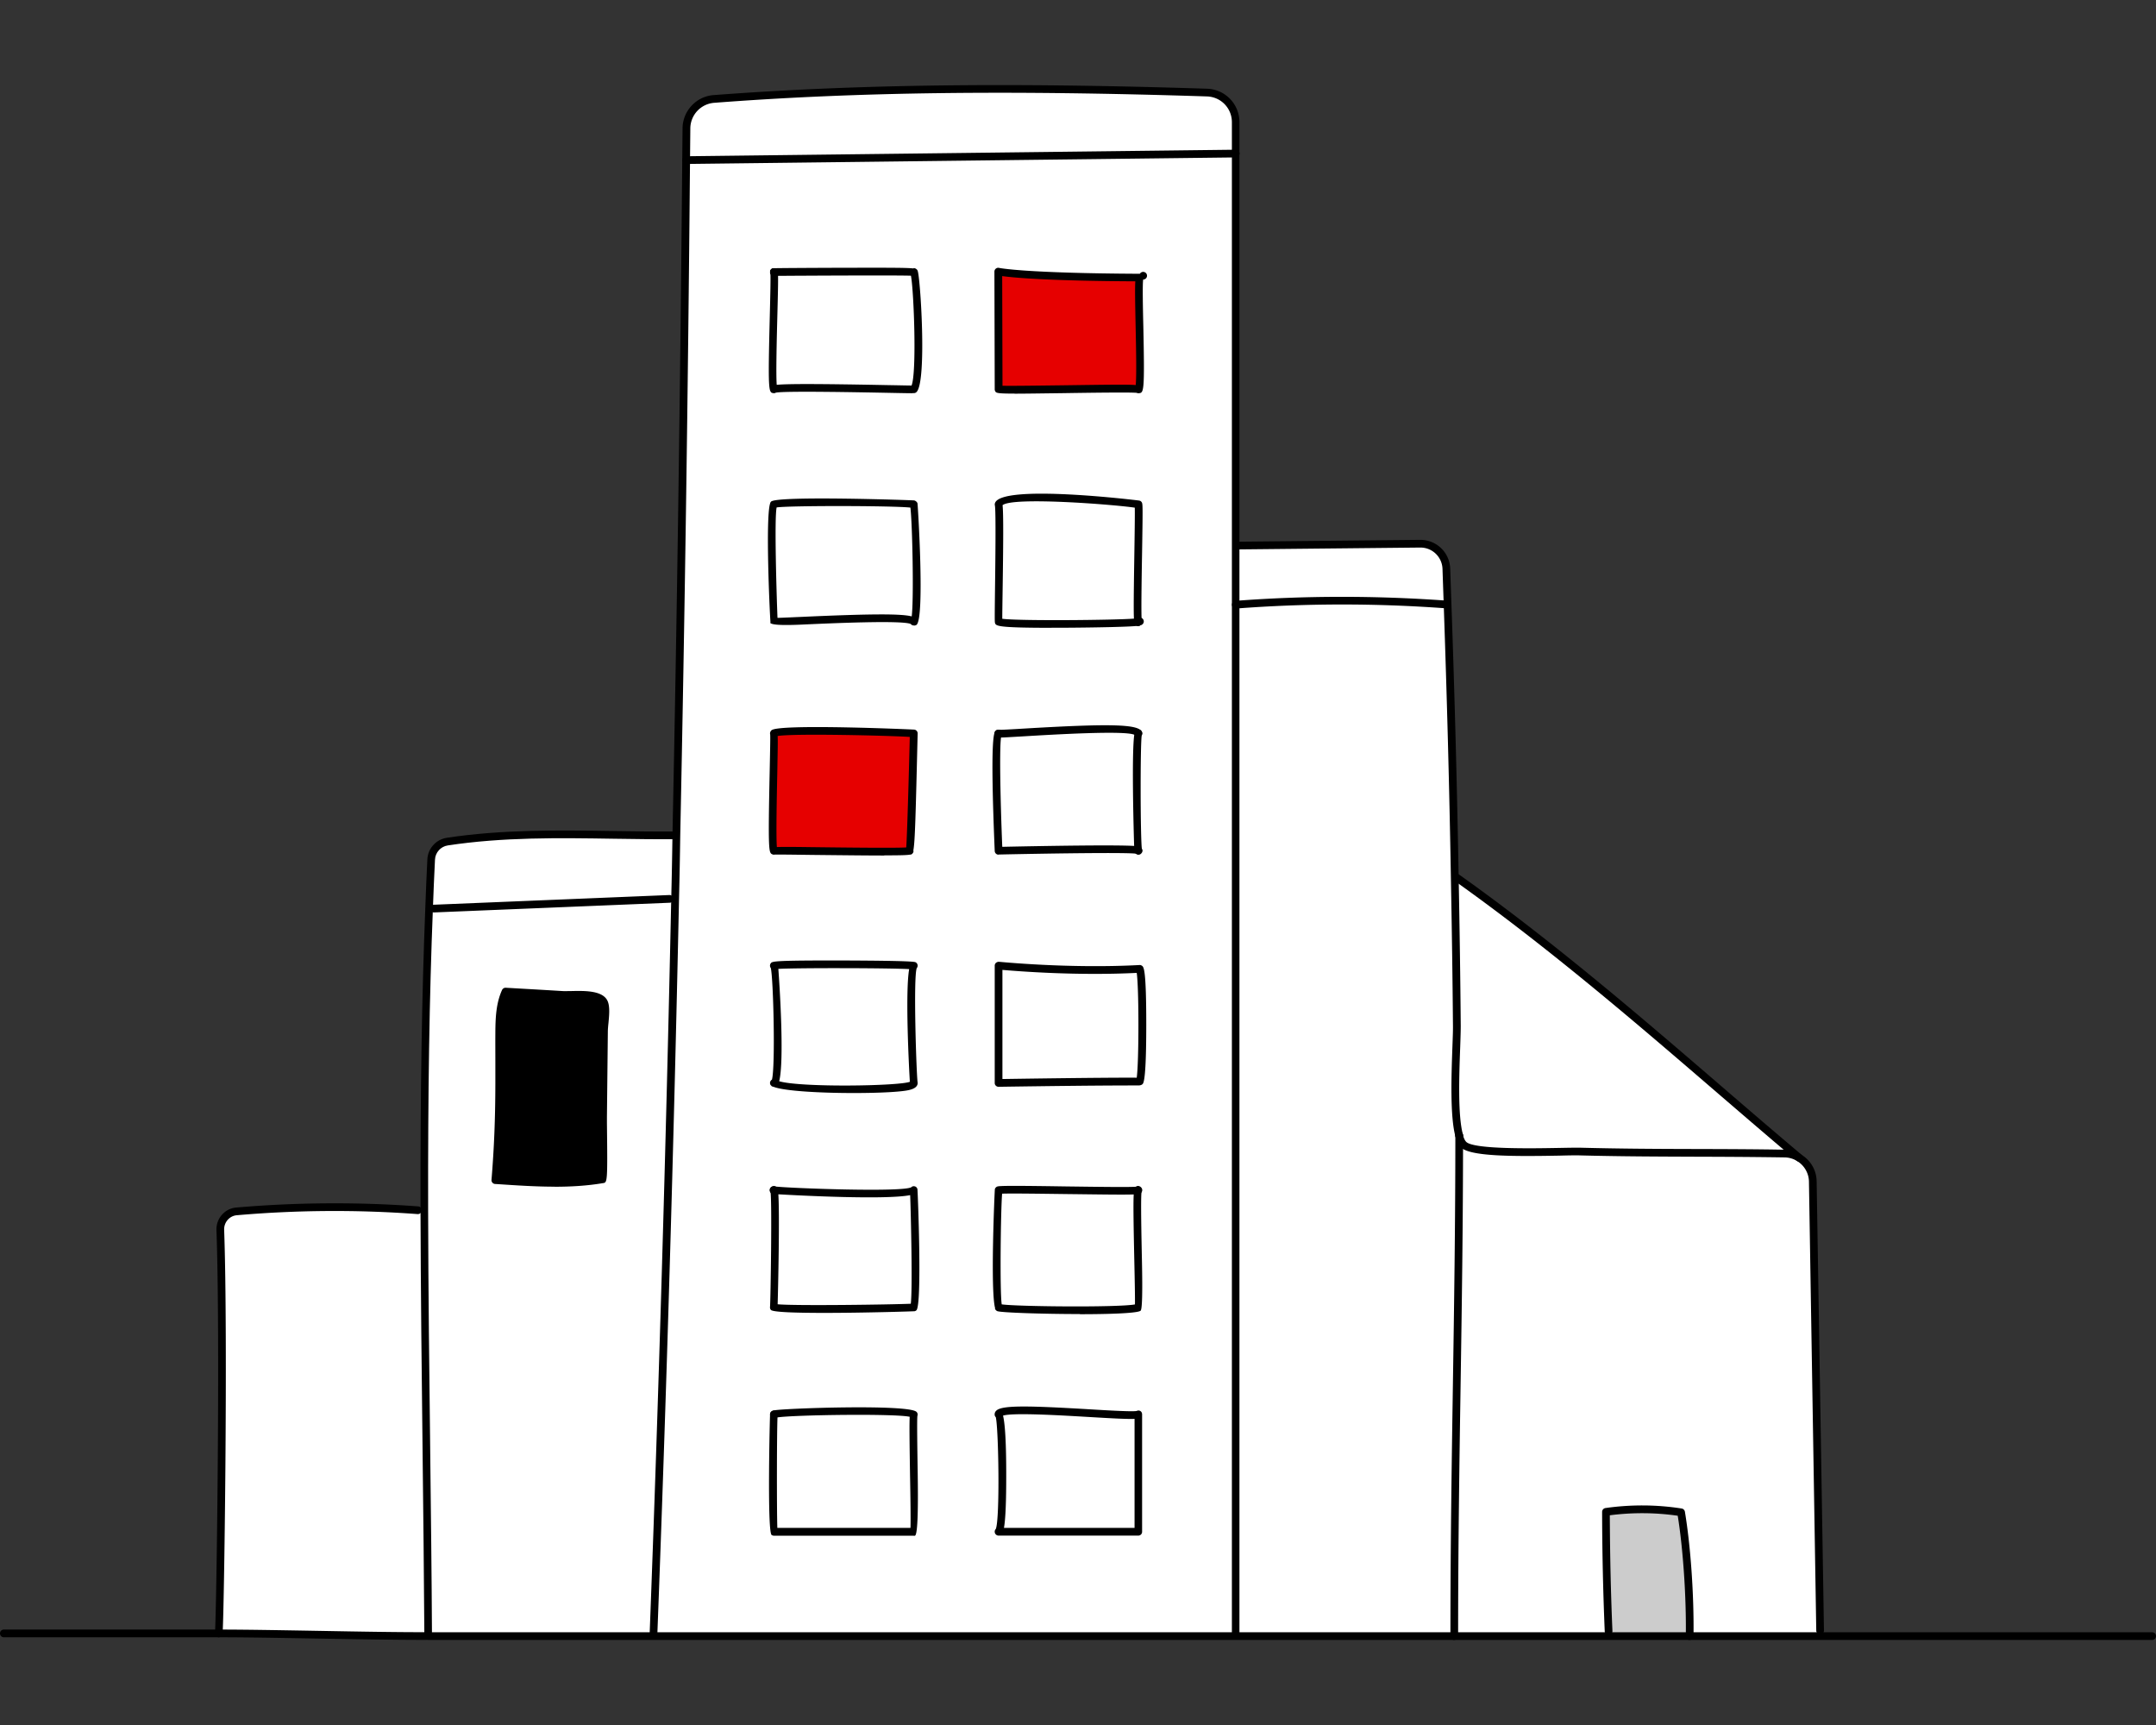 <svg xmlns="http://www.w3.org/2000/svg" viewBox="0 0 279.99 224"><rect x="0" y="0" width="279.99" height="224" fill="#333333" stroke="none"/><path fill="#fff" d="M236.37 211.73v.72h-16.95c.07-4.84-.31-11.3-1.11-16.07-3.22-.5-6.52-.51-9.76-.05.01 5.16.12 10.32.34 15.49v.64h-20.04c0-22.95.64-42.04.64-65 .14.5.31.88.53 1.12 1.34 1.52 12.55.88 15.18.95 9.44.24 17.47.11 26.58.26.69.01 1.33.22 1.87.56 1.06.64 1.76 1.79 1.78 3.09l.95 58.3z"/><path fill="#fff" d="M233.65 150.34c-.54-.34-1.18-.54-1.87-.56-9.12-.15-17.14-.01-26.58-.26-2.63-.07-13.83.57-15.18-.95-.22-.24-.39-.62-.53-1.12-.93-3.4-.27-11.87-.3-14.21-.05-6.44-.15-12.86-.27-19.28h.26c16.38 11.64 31.41 25.41 44.47 36.38z"/><path fill="#ccc" d="M218.31 196.38c.8 4.77 1.18 11.23 1.11 16.07h-10.53v-.64c-.22-5.16-.33-10.32-.34-15.49 3.24-.46 6.53-.45 9.76.05z"/><path fill="#fff" d="M189.49 147.44c0 22.97-.64 42.06-.64 65.01h-28.37V78.52c9.09-.69 18.24-.69 27.33-.03h.18c.42 11.82.73 23.63.93 35.46.12 6.42.22 12.85.27 19.28.03 2.34-.64 10.81.3 14.2z"/><path fill="#fff" d="M187.83 73.85c.05 1.54.11 3.1.16 4.65h-.18c-9.09-.66-18.24-.66-27.33.03v-7.67h.35l23.59-.24a3.372 3.372 0 0 1 3.4 3.24zM100.5 154.54s.01.01.03.01c.3.62.01 15.11-.03 15.22.33.39 17.75.09 18.17 0 .47-.45.04-15.11 0-15.23-.96.92-16.96.16-18.14.01 0-.03-.01-.03-.03-.01zm0 29.13c-.11.53-.18 15.34 0 15.23h18.17c.26.43-.22-14.61 0-15.23-.73-.72-18.06-.42-18.17 0zm.01-148.34c.2.53-.47 15.18-.01 15.23.41-.45 17.89.05 18.17 0 1.12-1.18.38-15.27 0-15.23.2-.11-17.57-.04-18.16 0zm47.32 45.42s-.01 0-.03.01c-.23-.6.2-14.88.04-15.27-.79-.16-17.71-1.91-18.16 0 .26.89-.05 14.8 0 15.23.15.49 17.06.28 18.12.04 0 .03.01.03.03-.01zm.01 0s.01-.01 0-.03v.03zm-60 27.72c.61-29.24 1.02-58.49 1.27-87.68l71.37-.85v192.51H84.87v-.35c1.21-31.72 2.13-63.53 2.8-95.36.07-2.75.12-5.5.16-8.27zm59.98-13.24c-.69-1.34-18.18.23-18.18.03-.58.41.04 15.22.04 15.22s17.1-.38 18.12-.07c.01.07.03.09.04.07.04-.01.03-.04-.04-.07-.2-1.19-.28-15.18.03-15.18zm.14 45.22c.5.35.53-14.27.04-14.63-9.28.5-18.32-.42-18.32-.42v15.23c15.03-.23 18.28-.18 18.28-.18zm-.12-89.89c.57-.05-.22-14.36.19-14.51-15.43-.07-18.39-.77-18.39-.77l.04 15.28c.09.22 18.52-.28 18.16 0zm0 119.21c.2.09-.35-14.09-.07-15.2.04-.01.07-.01.07-.03-.03-.07-.05-.05-.07.03-1.17.22-17.29-.24-18.09-.03-.19.68-.47 14.89 0 15.23.11.41 16.95.58 18.16 0zm0 29.13v-15.23c-.91.49-18.14-1.41-18.16 0 .53-.39.77 14.85 0 15.23h18.16zM118.67 80.72c.68.5.28-14.34 0-15.23-.08-.28-18.32-.45-18.17 0-.6.73 0 15.31 0 15.23.04.16 17.91-1.07 18.17 0zm-18.17 59.9c.39.79 18.24 1.4 18.17 0-.07-.01-.7-14.77 0-15.23-.34-.18-18.43-.28-18.17 0 .45 0 .85 15.91 0 15.23zm17.64-30.13c.16 0 .53-15.24.53-15.24-1.11-.14-18.14-.65-18.17 0 .15.03-.42 15.04 0 15.23-.24-.08 17.64.28 17.64.01zM160.48 15.87v4.06l-71.37.85c.01-1.38.03-2.75.04-4.13a3.851 3.851 0 0 1 3.55-3.81c21.38-1.63 42.61-1.52 64.05-.83 2.07.07 3.73 1.78 3.73 3.85z"/><path fill="#fff" d="M148 125.81c.49.37.46 14.99-.04 14.63 0 0-3.25-.05-18.28.18v-15.23s9.04.92 18.32.42z"/><path fill="#e60000" d="M148.03 36.05c-.41.15.38 14.46-.19 14.51.37-.28-18.06.22-18.16 0l-.04-15.28s2.95.7 18.39.77z"/><path fill="#fff" d="M147.84 65.49c.16.39-.27 14.67-.04 15.27-1.06.24-17.97.45-18.12-.04-.05-.43.26-14.34 0-15.23.45-1.91 17.37-.16 18.16 0zM147.84 80.72s.01.01 0 .03v-.03zM147.8 110.41c.07.03.08.05.04.07-.01.03-.03 0-.04-.07zM147.77 154.57c-.28 1.11.27 15.3.07 15.2-1.21.58-18.05.41-18.16 0-.47-.34-.19-14.55 0-15.23.8-.22 16.92.24 18.09.03zM147.84 183.67v15.23h-18.16c.77-.38.53-15.62 0-15.23.01-1.41 17.25.49 18.16 0zM147.77 154.57c.01-.08.04-.09.07-.03 0 .01-.03.01-.07.03zM147.83 80.75s-.03.04-.03.01c.01-.01.03-.01.03-.01zM147.83 95.23c-.31 0-.23 13.98-.03 15.18-1.02-.31-18.12.07-18.12.07s-.62-14.81-.04-15.22c0 .2 17.49-1.37 18.18-.03zM118.67 35.33c.38-.04 1.12 14.05 0 15.23-.28.05-17.76-.45-18.17 0-.46-.05.22-14.7.01-15.23.58-.04 18.36-.11 18.16 0zM118.67 65.49c.28.89.68 15.73 0 15.23-.26-1.07-18.13.16-18.17 0 0 .08-.6-14.5 0-15.23-.15-.45 18.09-.28 18.17 0zM118.67 154.54c.04.12.47 14.78 0 15.23-.42.09-17.85.39-18.17 0 .04-.11.33-14.59.03-15.22 1.18.15 17.18.91 18.14-.01zM118.67 183.67c-.22.62.26 15.66 0 15.23H100.5c-.18.11-.11-14.7 0-15.23.11-.42 17.44-.72 18.17 0zM118.67 140.62c.07 1.4-17.78.79-18.17 0 .85.68.45-15.23 0-15.23-.26-.28 17.83-.18 18.17 0-.7.46-.07 15.22 0 15.23z"/><path fill="#e60000" d="M118.67 95.24s-.37 15.24-.53 15.24c0 .27-17.89-.09-17.64-.01-.42-.19.15-15.2 0-15.23.03-.65 17.06-.14 18.17 0z"/><path fill="#fff" d="M100.5 154.54s.03-.01.03.01l-.03-.01zM87.84 108.47c-.04 2.76-.09 5.51-.16 8.27h-.72l-30.61 1.25-.62-.03c.08-2.13.16-4.24.27-6.35.05-1.17.93-2.14 2.09-2.32 9.9-1.5 19.73-.73 29.76-.81z"/><path fill="#fff" d="M86.96 116.72h.72c-.68 31.84-1.6 63.66-2.8 95.38v.35H55.61c-.11-18.22-.46-36.77-.5-55.3-.03-13.13.11-26.25.62-39.2l.62.03 30.61-1.26zm-8.51 17.09c.01-.95.38-2.71.03-3.58-.6-1.45-4.06-.96-5.45-1.04-2.45-.15-4.92-.3-7.37-.43-.76 1.67-.81 3.55-.83 5.38-.03 2.21.01 4.4 0 6.6-.01 4.38-.15 8.16-.5 12.51 4.66.31 9.31.66 13.92-.11.2-.03.08-7.41.08-8.12.03-2.45.05-4.92.08-7.37.01-1.27.03-2.56.04-3.83z"/><path d="M78.48 130.23c.35.87-.01 2.63-.03 3.58-.01 1.27-.03 2.56-.04 3.83-.03 2.45-.05 4.92-.08 7.37 0 .7.12 8.09-.08 8.12-4.61.77-9.25.42-13.92.11.35-4.35.49-8.13.5-12.51.01-2.2-.03-4.39 0-6.6.01-1.83.07-3.71.83-5.38 2.45.14 4.92.28 7.37.43 1.38.08 4.85-.41 5.45 1.04z"/><path fill="#fff" d="M55.61 212.44h-.28c-7.41.01-19.5-.34-26.91-.34.18-1.83.72-38.14.2-52.38-.04-1.23.88-2.3 2.1-2.41 7.83-.68 15.72-.73 23.56-.15h.83c.04 18.52.39 37.07.5 55.28z"/><g><path d="M219.42 212.95a.49.49 0 0 1-.49-.51c.07-5.04-.35-11.26-1.05-15.62-2.91-.42-5.87-.44-8.82-.06.02 5.09.13 10.15.34 15.03.01.28-.2.51-.48.52-.27.02-.51-.2-.52-.48-.21-5.03-.33-10.25-.34-15.51 0-.25.18-.46.43-.5 3.31-.47 6.64-.45 9.9.06.21.03.38.2.42.41.75 4.5 1.19 10.84 1.12 16.16a.5.5 0 0 1-.5.49z"/><path d="M279.49 212.95H55.61c-.28 0-.5-.22-.5-.5s.22-.5.5-.5h223.88c.28 0 .5.22.5.5s-.22.5-.5.5z"/><path d="M55.61 212.45h-.5c-.05-7.94-.14-16.08-.23-23.96-.12-10.26-.24-20.88-.27-31.33-.03-15.27.17-27.73.62-39.22.08-2.13.16-4.25.27-6.36.07-1.4 1.12-2.57 2.51-2.79 7.24-1.1 14.57-.99 21.66-.88 2.67.04 5.43.08 8.17.06l.03 1h-.03c-2.74.02-5.51-.02-8.19-.06-7.05-.11-14.34-.22-21.5.87-.92.14-1.62.92-1.66 1.85-.11 2.11-.19 4.23-.27 6.35-.46 11.48-.65 23.92-.62 39.18.02 10.45.15 21.06.27 31.32.09 7.88.19 16.03.23 23.96l-.5.02z"/><path d="M160.48 212.63c-.28 0-.5-.22-.5-.5V15.87c0-1.82-1.42-3.29-3.24-3.35-25.81-.83-45.55-.58-64 .83a3.358 3.358 0 0 0-3.09 3.31l-.04 4.13c-.27 31.01-.69 59.69-1.27 87.69-.04 2.76-.09 5.51-.16 8.27-.69 32.55-1.64 64.63-2.81 95.37-.01.28-.25.49-.52.48a.496.496 0 0 1-.48-.52c1.17-30.73 2.11-62.81 2.8-95.36.07-2.75.12-5.5.16-8.26.58-27.99 1-56.67 1.27-87.68l.04-4.13c.02-2.24 1.78-4.13 4.01-4.3 18.48-1.4 38.25-1.66 64.1-.83 2.36.08 4.21 1.99 4.21 4.35v196.26c0 .28-.22.5-.5.5zM28.41 212.6H.5c-.28 0-.5-.22-.5-.5s.22-.5.5-.5h27.44c.21-4.66.66-38.35.17-51.87-.05-1.51 1.07-2.8 2.56-2.93 7.87-.68 15.82-.73 23.64-.15.28.02.48.26.46.54-.02.27-.26.48-.54.46-7.77-.58-15.67-.53-23.48.15-.95.08-1.68.92-1.64 1.9.51 14.16-.01 50.46-.21 52.45-.02.26-.24.45-.5.45zM236.37 212.23a.5.5 0 0 1-.5-.49l-.95-58.3c-.01-1.08-.6-2.11-1.53-2.67-.49-.31-1.05-.47-1.62-.48-3.9-.06-7.67-.08-11.31-.09-4.85-.02-9.87-.03-15.27-.17-.56-.02-1.52 0-2.7.03-6.13.11-11.73.12-12.84-1.14-.27-.3-.48-.74-.64-1.33a.496.496 0 1 1 .96-.26c.14.54.31.8.42.92.9 1.02 8.73.87 12.07.81 1.19-.02 2.17-.04 2.74-.03 5.39.14 10.4.16 15.25.17 3.65.01 7.42.02 11.33.09.75.01 1.49.23 2.13.63 1.24.75 2 2.06 2.01 3.51l.95 58.3c0 .28-.22.5-.49.51z"/><path d="M189.49 147.94c-.22 0-.42-.15-.48-.37-.72-2.62-.52-8.06-.39-11.66.04-1.15.08-2.09.07-2.67-.05-6.07-.14-12.38-.27-19.28-.2-11.75-.52-23.67-.93-35.45l-.16-4.65a2.863 2.863 0 0 0-2.88-2.76h-.02l-23.59.24c-.27 0-.5-.22-.5-.5s.22-.5.49-.5l23.59-.24h.03c2.1 0 3.8 1.63 3.88 3.72l.16 4.65c.42 11.79.73 23.72.94 35.47.13 6.91.22 13.21.27 19.29 0 .58-.03 1.54-.07 2.71-.13 3.54-.33 8.88.35 11.36a.507.507 0 0 1-.48.64z"/><path d="M188.86 212.95c-.28 0-.5-.22-.5-.5 0-11.48.16-22.17.32-32.51.16-10.33.32-21.02.32-32.49 0-.28.22-.51.5-.51s.5.22.5.49c0 11.49-.16 22.18-.32 32.52-.16 10.33-.32 21.02-.32 32.49 0 .28-.22.5-.5.5zM54.9 212.94c-3.75 0-8.65-.09-13.4-.17-4.66-.08-9.47-.17-13.08-.17-.28 0-.5-.22-.5-.5s.22-.5.5-.5c3.62 0 8.44.09 13.1.17 4.92.09 10.02.18 13.81.17.28 0 .5.22.5.5s-.22.5-.5.5h-.42zM72.04 154.09c-2.43 0-4.86-.16-7.24-.32l-.5-.03a.49.49 0 0 1-.35-.17.49.49 0 0 1-.12-.37c.34-4.15.49-7.88.5-12.47v-2.92c0-1.22-.01-2.45 0-3.68.01-1.96.09-3.87.87-5.58.09-.19.28-.3.48-.29 2.45.14 4.92.28 7.37.43.29.02.67 0 1.11 0 1.76-.04 4.18-.1 4.77 1.35.29.72.18 1.82.09 2.79-.04.37-.07.72-.08.99l-.12 11.21v.81c.09 7.68.06 7.72-.51 7.79-2.08.35-4.18.47-6.28.47zm-7.17-1.32c4.27.29 8.67.58 12.95-.08.05-.79.06-3.09.02-6.85v-.83l.11-11.21c0-.3.04-.67.08-1.08.08-.81.18-1.82-.02-2.31-.33-.81-2.52-.77-3.82-.73-.46.01-.88.02-1.19 0-2.34-.14-4.68-.28-7.02-.41-.58 1.46-.64 3.07-.65 4.86-.02 1.23 0 2.45 0 3.67v2.93c-.01 4.43-.15 8.07-.46 12.04zM56.35 118.48c-.27 0-.49-.21-.5-.48-.01-.28.2-.51.48-.52l30.61-1.26c.27 0 .51.2.52.48.01.28-.2.51-.48.52l-30.61 1.26h-.02zM160.48 79.02a.501.501 0 0 1-.04-1c9.03-.69 18.25-.69 27.4-.03.28.02.48.26.46.54-.02.28-.25.49-.54.46-9.1-.67-18.27-.66-27.25.03h-.04zM89.12 21.29a.5.5 0 0 1-.5-.49c0-.28.22-.5.49-.51l71.37-.85c.27 0 .5.22.5.49 0 .28-.22.5-.49.51l-71.37.85zM100.51 35.83c-.28 0-.51-.22-.51-.5s.22-.5.49-.5h.01c.28 0 .5.22.5.5s-.22.5-.5.5z"/><path d="M100.51 35.83c-.28 0-.5-.22-.5-.5s.22-.51.5-.51.5.22.5.49c0 .29-.22.51-.5.51z"/><path d="M118.46 51.06c-.35 0-1.13-.01-3.01-.05-4.11-.08-13.69-.26-14.7-.02-.09.05-.19.08-.3.06-.64-.08-.73-.09-.48-10.03.06-2.45.13-5.23.07-5.57a.448.448 0 0 1 .05-.42c.09-.13.24-.19.4-.2.33-.02 5.19-.05 9.32-.06 5.88-.01 8.02-.01 8.82.09v-.04c.14-.02.31.05.42.16.03.02.05.04.06.07.02.03.04.05.05.08.36.73 1.23 14.34-.12 15.76-.07.08-.17.13-.27.15-.04 0-.1.01-.3.01zm-13.71-1.19c2.24 0 5.62.04 10.71.14 1.29.02 2.44.05 2.92.05.69-1.68.3-12.3-.08-14.26-2.13-.07-14.6 0-17.26.02.02.72-.01 2.18-.09 5.22-.08 3.08-.19 7.56-.08 8.93.59-.06 1.7-.1 3.88-.1zM131.75 51.11c-2.37 0-2.41-.09-2.53-.36a.448.448 0 0 1-.04-.2l-.04-15.28c0-.15.07-.3.19-.39.12-.1.28-.13.43-.09.03 0 3.19.69 18.27.76a.498.498 0 1 1 .43.75c-.1.57-.04 3.65.02 6.14.18 8.54.06 8.56-.59 8.62-.1 0-.19 0-.27-.05-.8-.08-5.63-.02-9.53.04-3.06.04-5.04.07-6.33.07zm-2.07-.56zm.5-.46c1.17.03 4.71-.02 7.89-.06 5.95-.08 8.38-.12 9.42-.03.12-1.13.05-4.8-.01-7.55-.07-3.39-.1-5.06-.04-5.92-11.48-.06-15.85-.48-17.29-.68l.04 14.24zM118.7 81.22c-.12 0-.24-.03-.33-.1-.04-.03-.08-.06-.1-.1-1.18-.5-10.33-.09-14.28.09q-3.86.17-3.98-.27h.05c-.12-1.58-.65-13.45-.06-15.43.02-.1.06-.2.13-.27.74-.8 18.44-.19 18.59-.16.18.04.38.2.43.38.04.11.97 14.99-.13 15.78-.09.06-.2.09-.32.09zm-17.84-15.33c-.31 1.31-.01 11.44.11 14.34.6-.01 1.76-.07 2.97-.12 9.62-.44 13.16-.41 14.46-.07.29-2.29.08-12.16-.17-14.13-2.28-.25-15.63-.27-17.38-.02zM147.8 81.28h-.07a.533.533 0 0 1-.43-.51c0-.2.12-.37.29-.45.12-.06.26-.08.39-.04.26.08.41.37.32.63a.57.57 0 0 1-.51.38zm.5-.52z"/><path d="M136.57 81.52c-7.16 0-7.24-.24-7.36-.65-.04-.24-.03-.98 0-3.85.05-3.75.14-10.74-.01-11.39a.528.528 0 0 1 0-.25c.61-2.61 18.57-.41 18.75-.38.16.03.3.14.36.3.09.23.1.84 0 6.79-.06 3.4-.13 8.04-.03 8.53.05.13.04.27-.03.39s-.19.2-.34.23c-.68.16-5.97.25-9.51.27h-1.84zm-6.39-1.17c2.15.29 14.46.18 17.08-.02-.05-.96-.03-3.2.05-8.25.04-2.46.08-5.2.06-6.16-2.84-.42-15.86-1.43-17.17-.32.12 1.06.1 4.81 0 11.43-.02 1.39-.04 2.71-.04 3.32z"/><path d="M147.8 81.26a.47.47 0 0 1-.35-.15c-.2-.2-.2-.51 0-.71.09-.09.25-.16.38-.16a.498.498 0 1 1 .21.95c-.07.04-.16.06-.24.06z"/><path d="M147.84 81.25c-.28 0-.51-.22-.51-.5s.22-.5.49-.5h.01c.28 0 .5.22.5.5s-.22.5-.5.5z"/><path d="M147.84 81.25c-.06 0-.13-.01-.19-.04a.499.499 0 0 1-.31-.46v-.03c0-.2.12-.38.31-.46.19-.08.4-.04.54.11.09.09.14.22.15.35 0 .14-.05.28-.15.38-.1.1-.22.15-.35.15zm-.35-.85l.34.34-.34-.34zM114.83 111.09c-1.91 0-4.86-.03-9.46-.08-2.27-.03-4.42-.06-4.78-.04a.43.43 0 0 1-.25-.02c-.02 0-.03-.01-.05-.02-.45-.21-.56-.28-.33-10.97.04-2.07.09-4.21.06-4.59-.01-.05-.02-.1-.02-.15 0-.14.09-.31.2-.4 1.02-.86 18.37-.1 18.53-.08.26.03.45.25.44.51-.26 10.75-.34 14.15-.57 15.23h.04c0 .13-.06.27-.15.36-.02.02-.04.04-.06.05-.07.07-.14.08-.23.08-.35.07-1.16.1-3.36.1zm3.25-.58zm-16-.54c.77 0 1.83.01 3.3.03 4.11.05 10.75.13 12.31.04.12-1.65.33-9.08.46-14.35-2.81-.18-15.11-.47-17.16-.12.04.68 0 1.97-.04 4.41-.07 3.31-.18 8.66-.06 10.01.29-.01.67-.02 1.19-.02zm-1.12-14.71s0 .07.01.11c0-.03.01-.07.02-.11h-.03zM147.8 110.91c-.24 0-.45-.17-.49-.42-.02-.13-.48-14.85.13-15.58.18-.21.55-.24.75-.04.17.17.2.43.08.62-.2 1.32-.18 13.58.03 14.83.05.27-.14.53-.41.58h-.08z"/><path d="M129.9 95.77c-.45 0-.5-.05-.6-.15a.506.506 0 0 1-.16-.37c0-.32.34-.56.63-.48.31 0 1.69-.07 3.14-.16 11.27-.67 14.86-.58 15.36.38.13.25.03.55-.22.67s-.55.03-.67-.21c-.91-.65-10.72-.06-14.41.16-1.75.1-2.61.16-3.07.16zm.24-.51z"/><path d="M129.68 110.98c-.27 0-.49-.21-.5-.48-.63-15.08-.09-15.47.17-15.65.04-.03.09-.05.15-.07.24-.09.51 0 .63.24.1.2.06.44-.1.58-.26 1.07-.13 8.01.13 14.36 3.73-.08 16.79-.34 17.78-.04a.5.5 0 0 1 .33.62.5.5 0 0 1-.62.33c-.83-.21-11.45-.05-17.96.09h-.01z"/><path d="M147.83 110.98h-.07c-.21-.03-.41-.27-.45-.48-.04-.18.03-.37.17-.48.14-.12.34-.15.51-.08.19.08.38.32.38.53 0 .14-.08.28-.19.38a.5.5 0 0 1-.35.14zM110.86 141.93c-4.27 0-9.01-.25-10.41-.81a.546.546 0 0 1-.26-.1V141a.64.64 0 0 1-.14-.15c-.1-.21-.05-.46.13-.61.02-.02.05-.03.07-.05.46-1.72.18-13.21-.15-14.49a.51.51 0 0 1 0-.62c.19-.25.3-.38 9.44-.36 8.98.03 9.27.18 9.36.23.16.08.26.24.27.42 0 .13-.04.26-.12.35-.45 1.24-.05 13.49.11 14.79 0 .03.01.06.01.09.03.64-.77.85-1.03.92-1.01.27-4.01.41-7.28.41zm-9.67-1.53c2.85.83 15.54.63 16.97.07-.11-1.69-.62-11.59-.09-14.63-2.68-.15-14.51-.17-16.99-.03.17 2.23.79 11.91.11 14.59zm16.98.24zm.77-14.83zM129.68 141.12a.5.5 0 0 1-.35-.14.475.475 0 0 1-.15-.36v-15.23c0-.14.06-.28.17-.37s.25-.14.39-.13c.09 0 9.11.91 18.24.42.11-.02.23.03.33.1.22.16.55.41.55 7.61 0 4.71-.15 7.3-.44 7.7-.1.14-.28.2-.46.22s-3.43-.04-18.26.18zm.5-15.18v14.17c11.97-.18 16.3-.18 17.44-.17.29-1.9.3-11.67 0-13.61-7.78.39-15.38-.21-17.45-.39zM100.52 155.05s-.1 0-.15-.02a.533.533 0 0 1-.28-.14c-.19-.2-.19-.51.01-.71.1-.1.23-.14.37-.14.09 0 .19.02.27.06.17.08.28.25.28.45 0 .28-.22.5-.5.5z"/><path d="M100.52 155.05c-.09 0-.17-.02-.24-.06a.45.45 0 0 1-.14-.1c-.2-.2-.2-.51 0-.71.14-.14.38-.2.56-.12.19.08.32.28.32.48 0 .28-.22.5-.5.5z"/><path d="M106.99 170.48c-3.57 0-6.63-.09-6.88-.39a.501.501 0 0 1-.11-.39c.07-.87.28-14.09.05-14.98a.442.442 0 0 1 .06-.48c.11-.15.29-.2.48-.18 1.85.23 16.6.78 17.76.1.12-.12.29-.16.45-.11.17.04.29.18.34.34.04.12.63 15.04-.13 15.75a.51.51 0 0 1-.23.12c-.09.02-6.5.22-11.79.22zm-6.49-.71zm0 0zm.49-.41c2.27.22 15.03.04 17.29-.07.24-1.83.02-11.53-.08-14.1-3.23.63-14.37.05-17.12-.11.18 2.75-.02 11.88-.09 14.28zM147.8 155.06c-.13 0-.26-.04-.35-.13a.508.508 0 0 1-.17-.45c.04-.22.25-.46.47-.48.22-.03.47.15.55.35.02.06.04.12.04.19 0 .23-.19.45-.41.5-.04.01-.09.02-.13.02zm-.03-.49l-.4.16.4-.16zm.49.08z"/><path d="M140.25 170.63c-4.89 0-10.32-.19-10.74-.38a.594.594 0 0 1-.31-.35h.04c-.65-2.21-.07-15.37-.04-15.49.05-.17.18-.3.35-.35.42-.11 3.06-.09 8.97 0 3.84.05 8.62.12 9.16.02.17-.03.34.03.46.15s.16.3.12.47c-.14.55-.03 5.69.04 9.08q.13 6.21-.18 6.42l-.12.06c-.76.28-4.11.39-7.75.39zm-10.08-.99zm-.02-.06s.02.04.02.06c0-.02-.01-.04-.02-.06zm-.07-.21c1.88.29 15.07.42 17.31.01.02-.84-.03-3.34-.08-5.59-.09-4.24-.15-7.33-.08-8.69-1.31.05-4.33 0-8.71-.05-3.24-.04-7.19-.1-8.38-.05-.18 2.17-.31 12.74-.05 14.37zM100.5 184.16c-.28 0-.5-.22-.5-.49 0-.29.22-.51.5-.51s.5.22.5.5-.22.51-.5.51z"/><path d="M118.69 199.41H100.5c-.1 0-.2-.03-.29-.09-.6-.42-.23-15.6-.2-15.74v-.02c.06-.2.21-.34.45-.41.97-.27 17.51-.85 18.56.18.14.13.19.34.12.52-.07.4-.01 4.37.04 7.55q.12 7.87-.36 8.01s-.09.02-.13.02zm-17.74-1.01h17.29c.04-1.11-.01-4.34-.06-7-.07-4.51-.09-6.57-.04-7.43-1.98-.43-14.98-.25-17.17.08-.09 2-.1 12.2-.02 14.35zM147.84 199.4h-18.16a.51.51 0 0 1-.49-.39c-.04-.17.01-.35.13-.47.55-1.32.36-13.03 0-14.52a.475.475 0 0 1-.15-.36c0-.19.08-.37.23-.5.76-.71 4.2-.63 12.12-.16 2.66.16 5.67.33 6.11.21.16-.08.32-.07.47.02.15.09.22.26.22.44v15.23c0 .28-.22.5-.5.5zm-17.46-1h16.96v-14.16c-.85.04-2.51-.04-5.87-.24-3.76-.22-9.91-.59-11.21-.18.22.88.45 3.12.41 8.94-.02 3.2-.14 4.81-.29 5.64zM233.65 150.84a.49.49 0 0 1-.32-.12c-3.27-2.75-6.61-5.63-10.16-8.68-10.32-8.89-22.01-18.96-34.28-27.67a.499.499 0 0 1-.12-.7c.16-.22.47-.28.7-.12 12.31 8.74 24.02 18.83 34.35 27.73 3.54 3.05 6.89 5.93 10.15 8.67.21.18.24.49.06.7-.1.12-.24.18-.38.18z"/></g><path fill="none" d="M.49 0h279v224H.49z"/></svg>